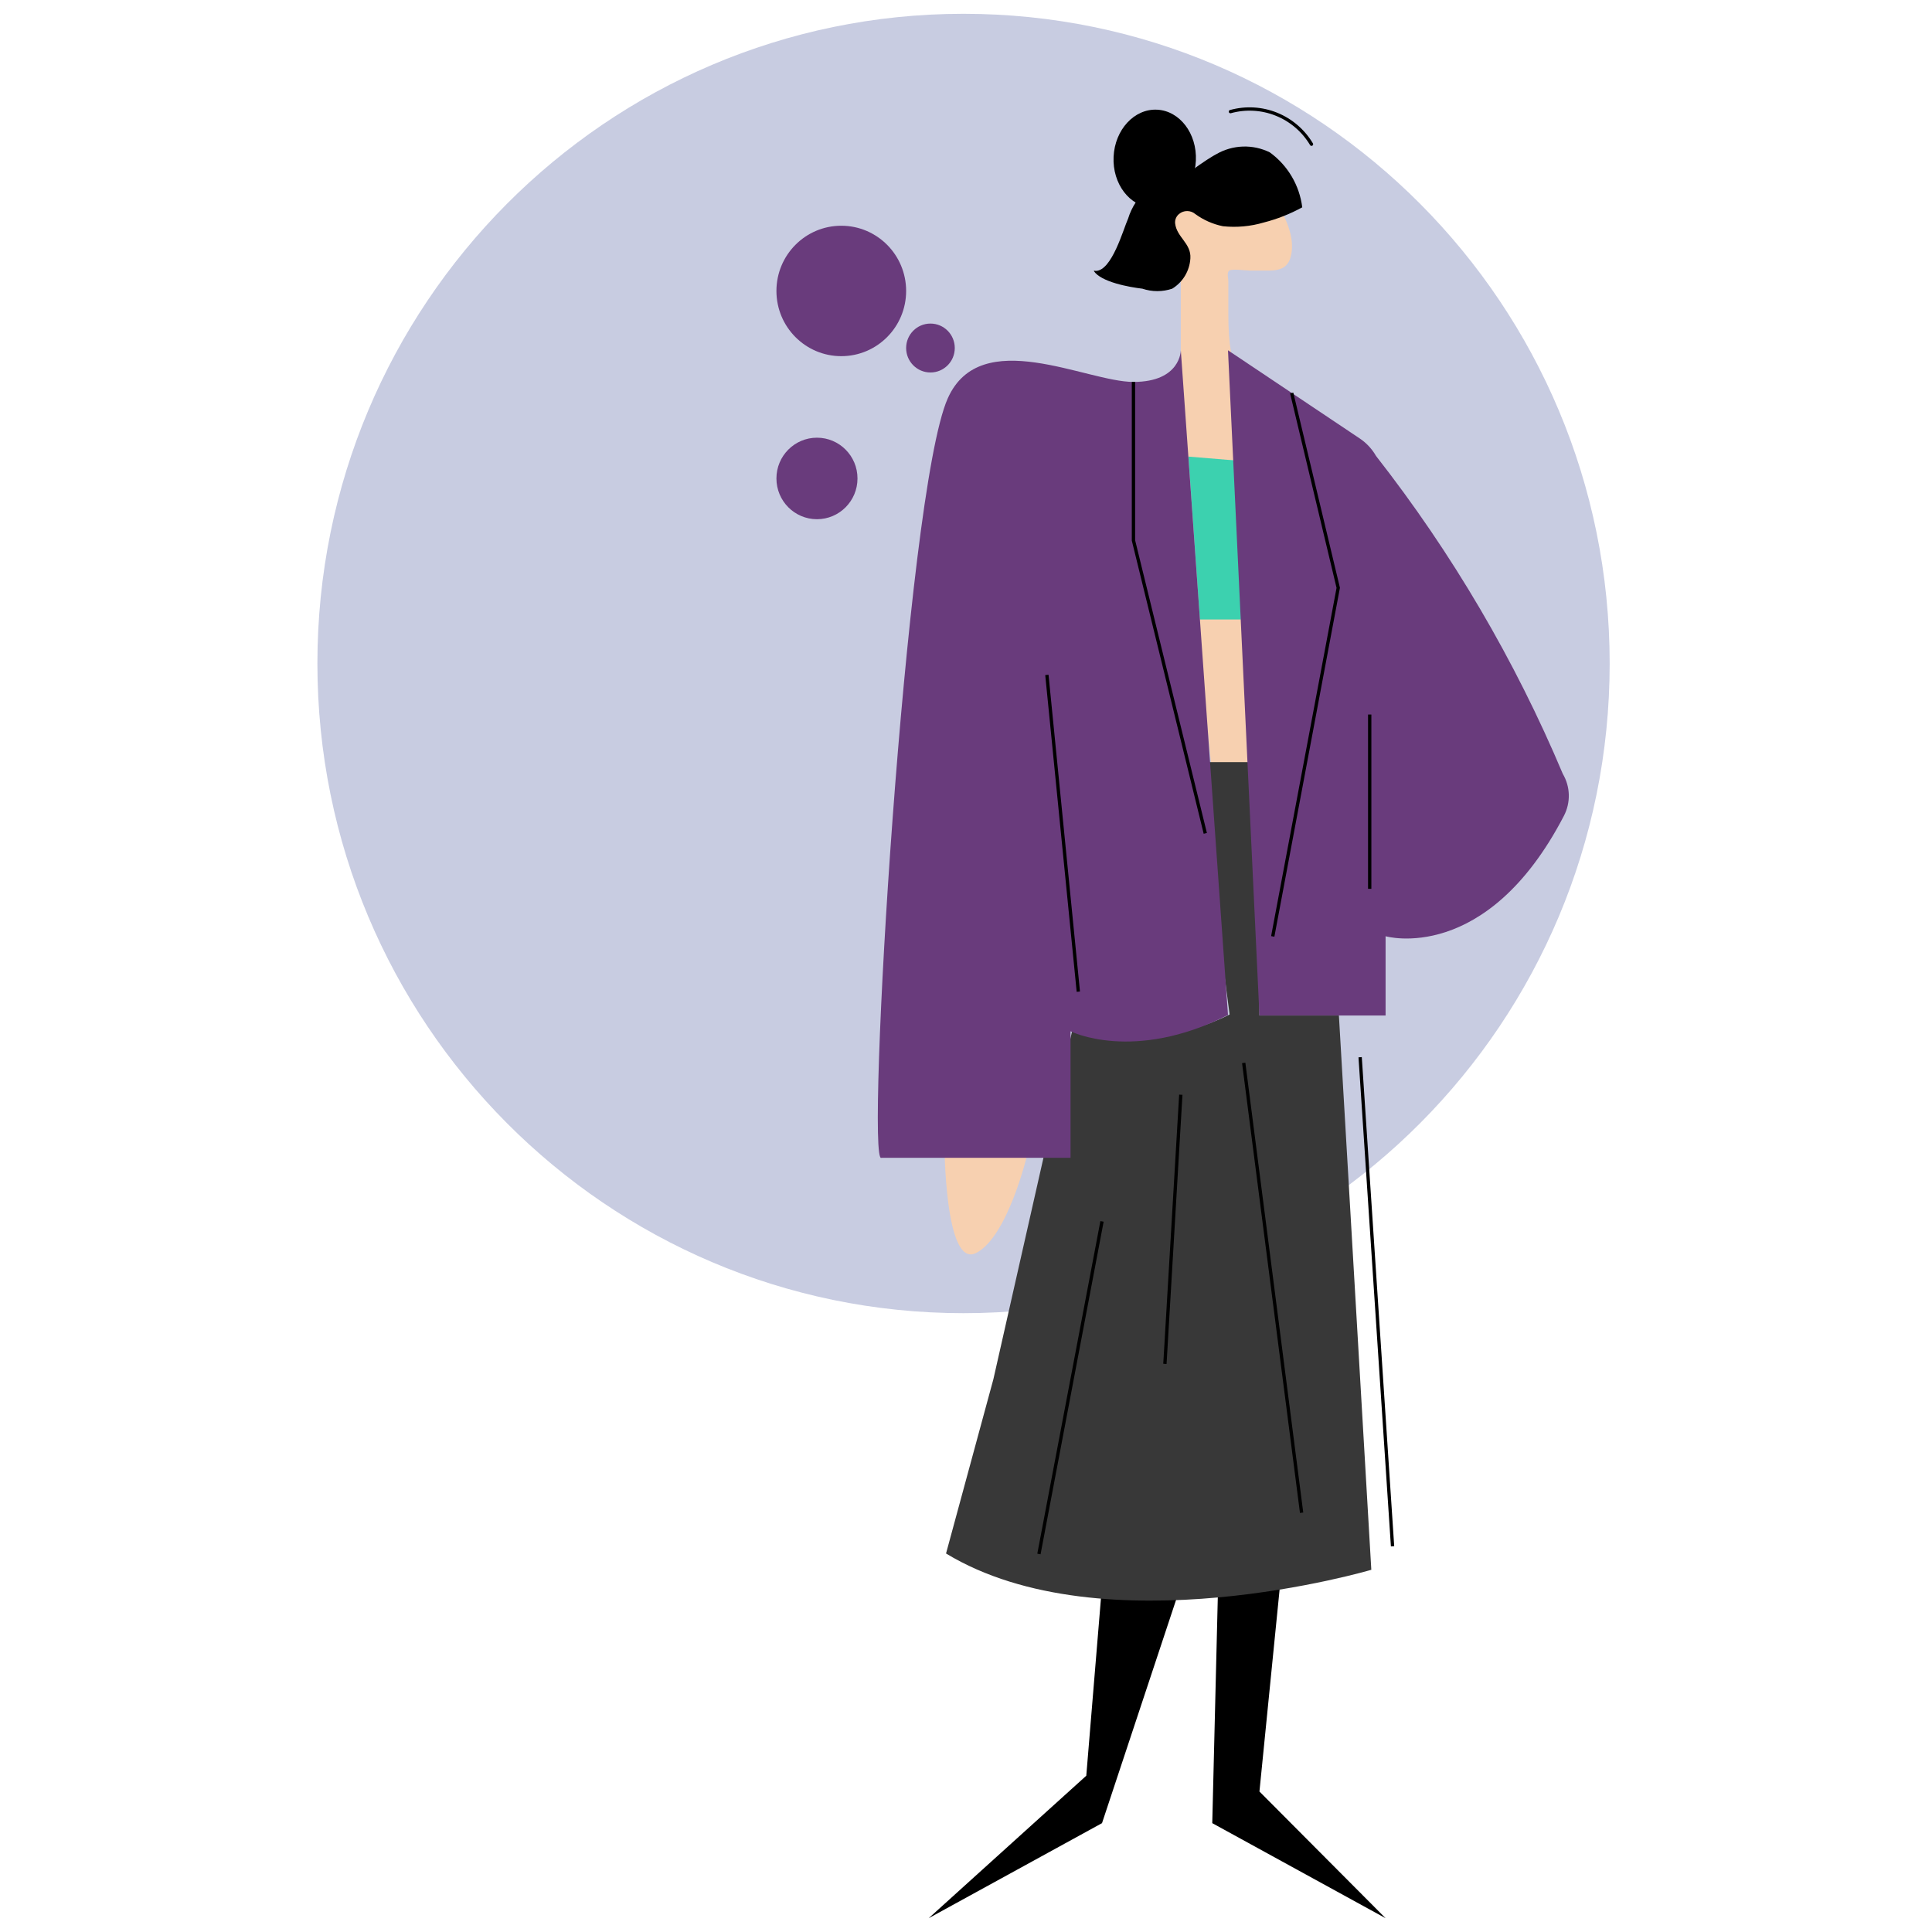 <svg width="140" height="140" viewBox="0 0 140 140" fill="none" xmlns="http://www.w3.org/2000/svg">
<g clip-path="url(#clip0_9768_4369)">
<path d="M69.821 95.158C95.68 95.158 116.643 74.08 116.643 48.079C116.643 22.078 95.68 1 69.821 1C43.963 1 23 22.078 23 48.079C23 74.08 43.963 95.158 69.821 95.158Z" fill="#7680B5" fill-opacity="0.4"/>
<path d="M68.435 82.765C68.435 82.765 68.435 91.945 70.726 90.799C73.017 89.653 74.427 83.71 74.427 83.71L68.435 82.765Z" fill="#F7D0B0"/>
<path d="M79.856 114.899L78.716 128.675L67.295 139L79.856 132.112L85.566 114.899H79.856Z" fill="black"/>
<path d="M88.256 115.36L87.845 132.112L100.405 139L91.264 129.82L93.555 106.866L88.256 115.36Z" fill="black"/>
<path d="M91.264 12.814C92.322 14.338 94.119 16.724 93.496 18.721C93.25 19.453 92.674 19.595 91.993 19.607H90.571C90.301 19.607 89.278 19.465 89.079 19.607C88.879 19.749 89.008 20.151 89.008 20.34V22.702C89.008 27.617 90.183 26.66 90.183 28.763V33.359H85.566V17.351L84.391 15.059L85.566 13.877L86.74 15.059L91.264 12.814Z" fill="#F7D0B0"/>
<path d="M85.155 16.193C85.141 16.064 85.16 15.934 85.209 15.815C85.259 15.695 85.337 15.589 85.436 15.508C85.601 15.369 85.809 15.293 86.024 15.293C86.239 15.293 86.447 15.369 86.612 15.508C87.21 15.945 87.895 16.247 88.621 16.394C89.616 16.498 90.622 16.406 91.582 16.122C92.552 15.874 93.487 15.505 94.366 15.023C94.267 14.233 94.008 13.472 93.603 12.787C93.199 12.102 92.659 11.508 92.016 11.042C91.409 10.742 90.738 10.597 90.061 10.62C89.385 10.643 88.725 10.832 88.139 11.172C87.798 11.326 84.673 13.299 85.237 13.877C84.962 13.609 84.603 13.446 84.221 13.416C83.839 13.386 83.459 13.491 83.145 13.712C82.486 14.271 82.001 15.01 81.747 15.839C81.395 16.618 80.572 19.631 79.397 19.631C79.352 19.613 79.302 19.613 79.256 19.631C79.785 20.446 81.865 20.812 82.781 20.919C83.483 21.155 84.242 21.155 84.943 20.919C85.323 20.686 85.641 20.365 85.87 19.983C86.099 19.6 86.233 19.167 86.259 18.721C86.329 17.634 85.272 17.197 85.155 16.193Z" fill="black"/>
<path d="M86.657 11.642C86.749 9.681 85.489 8.027 83.843 7.948C82.196 7.87 80.787 9.397 80.695 11.359C80.602 13.32 81.862 14.974 83.508 15.053C85.155 15.131 86.564 13.604 86.657 11.642Z" fill="black"/>
<path d="M86.118 33.087L90.124 33.418L89.913 45.078H86.964L86.118 33.087Z" fill="#3CD1AF"/>
<path d="M86.706 44.889H90.125L90.418 55.734H87.798L86.706 44.889Z" fill="#F7D0B0"/>
<path d="M86.706 55.227H91.264V73.586H97.022L99.371 113.753C99.371 113.753 79.973 119.495 68.553 112.572L71.984 99.943L77.694 74.696C81.514 75.699 85.566 75.279 89.103 73.515L86.706 55.227Z" fill="#383838"/>
<path d="M85.566 25.384C85.566 25.384 85.566 27.676 82.135 27.676C78.704 27.676 71.067 23.529 68.682 28.858C65.604 35.757 62.702 84.738 63.876 83.899H77.576V74.732C77.576 74.732 82.135 77.023 88.985 73.55L85.566 25.384Z" fill="#693B7C"/>
<path d="M88.985 25.384L91.264 73.586H100.405V67.844C100.405 67.844 107.702 69.947 113.33 59.113C113.574 58.642 113.695 58.116 113.681 57.585C113.667 57.053 113.517 56.534 113.247 56.077C109.773 47.828 105.221 40.081 99.712 33.04C99.422 32.533 99.02 32.101 98.537 31.776L88.985 25.384Z" fill="#693B7C"/>
<path d="M78.14 71.861L75.861 48.906" stroke="black" stroke-width="0.24" stroke-miterlimit="10"/>
<path d="M90.124 77.023L94.319 109.618" stroke="black" stroke-width="0.24" stroke-miterlimit="10"/>
<path d="M85.566 79.327L84.414 98.832" stroke="black" stroke-width="0.24" stroke-miterlimit="10"/>
<path d="M79.856 88.507L75.285 112.608" stroke="black" stroke-width="0.24" stroke-miterlimit="10"/>
<path d="M99.254 64.406V51.777" stroke="black" stroke-width="0.24" stroke-miterlimit="10"/>
<path d="M82.135 27.676V39.159L87.34 60.389" stroke="black" stroke-width="0.24" stroke-miterlimit="10"/>
<path d="M93.602 28.48L96.974 42.597L92.228 67.856" stroke="black" stroke-width="0.24" stroke-miterlimit="10"/>
<path d="M89.161 8.088C90.263 7.783 91.433 7.848 92.494 8.275C93.555 8.702 94.448 9.466 95.036 10.451" stroke="black" stroke-width="0.24" stroke-miterlimit="10" stroke-linecap="round"/>
<path d="M98.561 76.61L100.91 112.052" stroke="black" stroke-width="0.24" stroke-miterlimit="10"/>
<path d="M67.424 26.991C68.398 26.991 69.187 26.198 69.187 25.219C69.187 24.24 68.398 23.447 67.424 23.447C66.451 23.447 65.662 24.24 65.662 25.219C65.662 26.198 66.451 26.991 67.424 26.991Z" fill="#693B7C"/>
<path d="M59.2 37.624C60.822 37.624 62.137 36.301 62.137 34.67C62.137 33.039 60.822 31.717 59.2 31.717C57.578 31.717 56.263 33.039 56.263 34.67C56.263 36.301 57.578 37.624 59.2 37.624Z" fill="#693B7C"/>
<path d="M60.962 25.809C63.558 25.809 65.662 23.694 65.662 21.084C65.662 18.474 63.558 16.358 60.962 16.358C58.367 16.358 56.263 18.474 56.263 21.084C56.263 23.694 58.367 25.809 60.962 25.809Z" fill="#693B7C"/>
</g>
<defs>
<clipPath id="clip0_9768_4369">
<rect width="93.643" height="138" fill="white" transform="translate(23 1)"/>
</clipPath>
</defs>
</svg>
